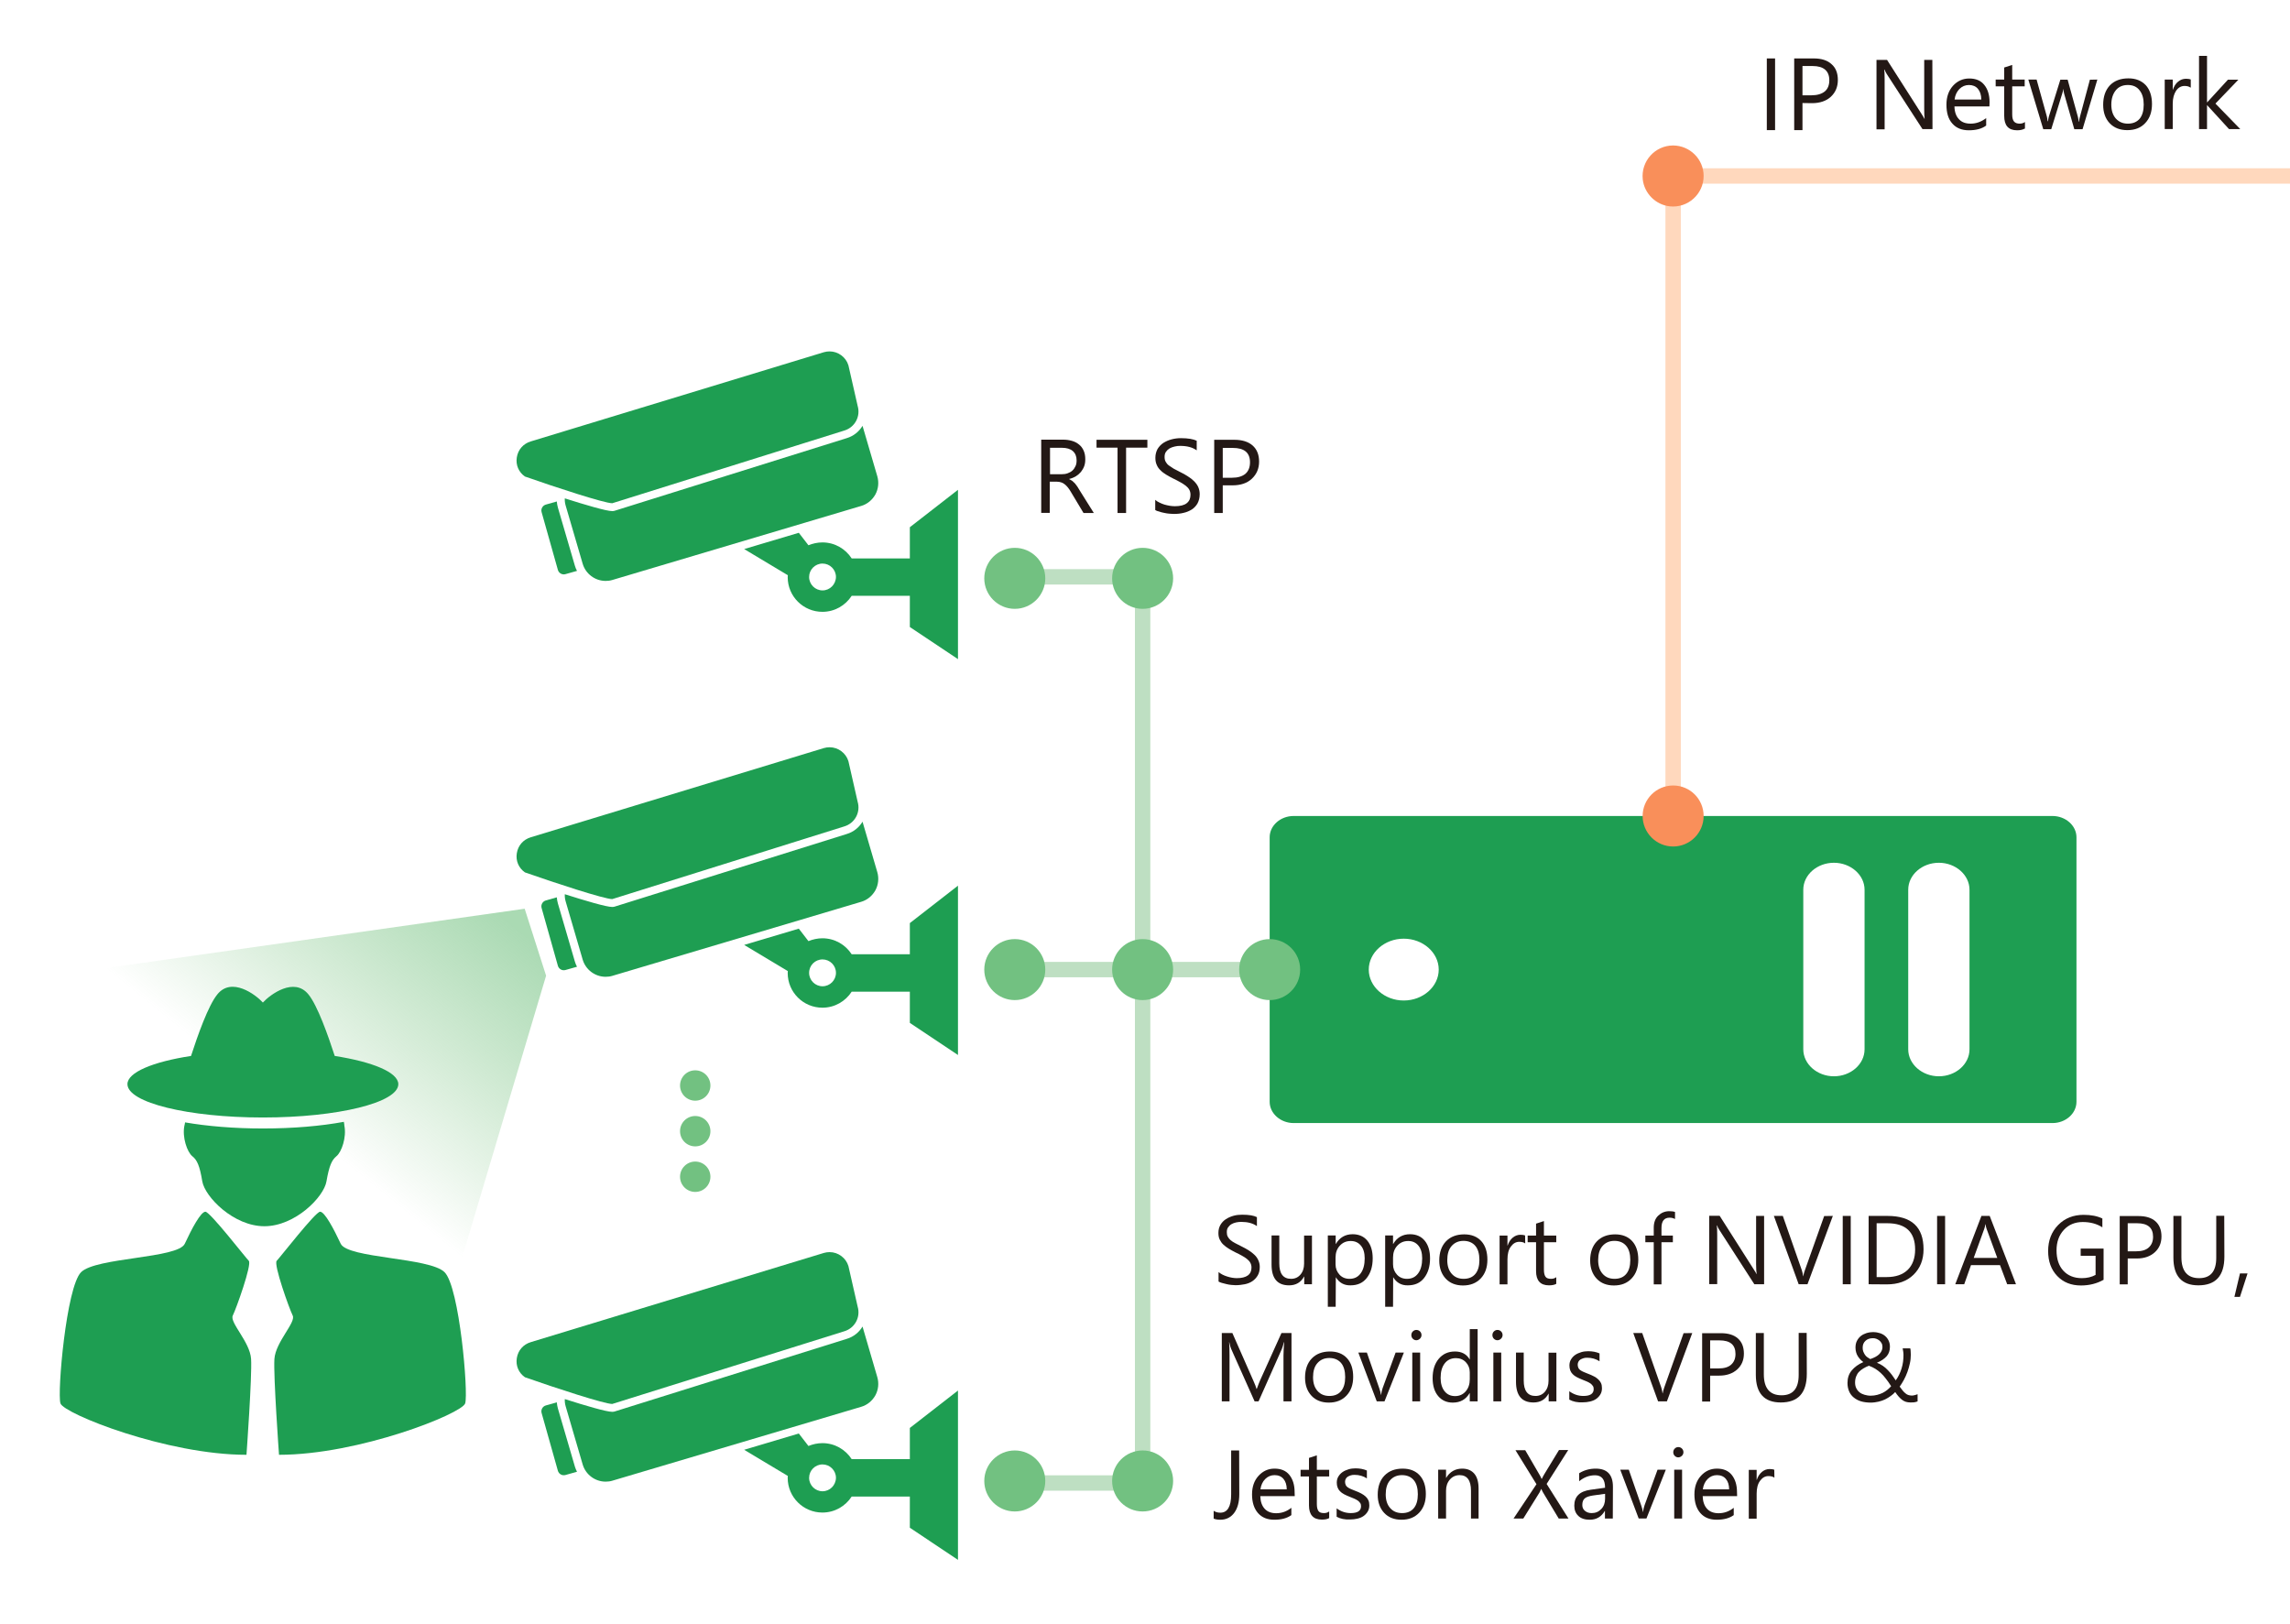 <?xml version="1.0" encoding="utf-8"?>
<!-- Generator: Adobe Illustrator 25.2.3, SVG Export Plug-In . SVG Version: 6.00 Build 0)  -->
<svg version="1.1" id="圖層_1" xmlns="http://www.w3.org/2000/svg" xmlns:xlink="http://www.w3.org/1999/xlink" x="0px" y="0px"
	 viewBox="0 0 1689.1 1198.2" style="enable-background:new 0 0 1689.1 1198.2;" xml:space="preserve">
<style type="text/css">
	.st0{fill:#231815;}
	.st1{opacity:0.6;fill:url(#SVGID_1_);enable-background:new    ;}
	.st2{fill:#1E9E52;}
	.st3{fill:none;stroke:#BEDFC2;stroke-width:11.355;stroke-miterlimit:10;}
	.st4{fill:#72C181;}
	.st5{fill:none;stroke:#FFD8BD;stroke-width:11.355;stroke-miterlimit:10;}
	.st6{fill:#F98F5A;}
</style>
<g>
	<path class="st0" d="M1425.4,95.2h-7.4l-26.4-40.7c-0.6-1.1-1.2-2.1-1.6-3.2h-0.2c0.2,1.1,0.3,3.4,0.3,7.1v37h-6V44.2h7.8
		l25.6,40.1c1.1,1.7,1.7,2.8,2,3.4h0.1c-0.2-1.5-0.3-4-0.3-7.5v-36h6L1425.4,95.2L1425.4,95.2z"/>
	<path class="st0" d="M1467.4,78.5h-25.8c0.1,4.1,1.2,7.2,3.3,9.4c2.1,2.3,4.9,3.3,8.7,3.3c4.1,0,7.9-1.4,11.4-4.1v5.5
		c-3.2,2.4-7.5,3.5-12.8,3.5c-5.1,0-9.2-1.6-12.1-4.9c-3-3.3-4.4-7.9-4.4-14c0-5.7,1.6-10.3,4.8-13.9c3.2-3.5,7.2-5.4,12-5.4
		s8.5,1.5,11,4.6c2.6,3.1,4,7.4,4,12.9L1467.4,78.5L1467.4,78.5z M1461.4,73.4c0-3.3-0.9-6-2.5-7.9s-3.9-2.8-6.6-2.8s-5.1,1-7.1,3
		c-1.9,2-3.1,4.5-3.5,7.7C1441.7,73.4,1461.4,73.4,1461.4,73.4z"/>
	<path class="st0" d="M1493.3,94.9c-1.4,0.8-3.2,1.2-5.5,1.2c-6.4,0-9.5-3.5-9.5-10.7V63.7h-6.3v-5h6.3v-8.9l5.9-1.9v10.8h9.2v5
		h-9.2v20.6c0,2.5,0.4,4.2,1.3,5.3c0.9,1.1,2.3,1.6,4.2,1.6c1.5,0,2.8-0.4,3.9-1.2v4.9C1493.6,94.9,1493.3,94.9,1493.3,94.9z"/>
	<path class="st0" d="M1547,58.7l-10.9,36.6h-6.1l-7.5-26.2c-0.3-1-0.4-2.1-0.5-3.4h-0.1c-0.1,0.9-0.3,1.9-0.8,3.3l-8.1,26.3h-5.9
		l-11-36.6h6.1l7.6,27.4c0.2,0.9,0.4,1.9,0.5,3.3h0.3c0.1-1.1,0.3-2.1,0.6-3.3l8.5-27.3h5.4l7.6,27.6c0.2,0.9,0.4,1.9,0.5,3.3h0.3
		c0-1,0.2-2,0.6-3.3l7.4-27.6L1547,58.7L1547,58.7z"/>
	<path class="st0" d="M1569.1,96c-5.4,0-9.8-1.7-13-5.1s-4.8-7.9-4.8-13.6c0-6.1,1.7-10.9,5-14.4c3.3-3.4,7.9-5.1,13.6-5.1
		c5.5,0,9.6,1.7,12.8,5c3,3.3,4.6,8,4.6,13.9c0,5.8-1.6,10.5-4.9,14C1579.1,94.3,1574.7,96,1569.1,96z M1569.5,62.7
		c-3.8,0-6.8,1.3-8.9,3.9s-3.3,6.1-3.3,10.6c0,4.3,1.1,7.7,3.3,10.2c2.3,2.5,5.1,3.8,8.9,3.8s6.6-1.2,8.7-3.6c2-2.5,3-5.9,3-10.4
		c0-4.6-1-8-3-10.5C1576.2,64,1573.3,62.7,1569.5,62.7z"/>
	<path class="st0" d="M1615.7,64.6c-1.1-0.8-2.5-1.2-4.4-1.2c-2.5,0-4.6,1.2-6.2,3.5c-1.6,2.4-2.5,5.6-2.5,9.6v18.7h-5.9V58.7h5.9
		v7.5h0.1c0.9-2.6,2.1-4.6,3.9-6c1.7-1.4,3.6-2.1,5.8-2.1c1.5,0,2.7,0.2,3.5,0.5v6H1615.7L1615.7,64.6z"/>
	<path class="st0" d="M1652.4,95.2h-8.3L1628,77.6h-0.1v17.6h-5.9v-54h5.9v34.3h0.1l15.3-16.7h7.7l-16.9,17.6L1652.4,95.2z"/>
</g>
<g>
	<path class="st0" d="M898.8,945.3v-7c0.8,0.7,1.8,1.3,2.9,1.9s2.3,1,3.5,1.4s2.5,0.7,3.7,0.9s2.4,0.3,3.4,0.3c3.6,0,6.3-0.7,8.1-2
		s2.7-3.3,2.7-5.8c0-1.4-0.3-2.5-0.9-3.6s-1.4-1.9-2.5-2.8s-2.3-1.6-3.7-2.4s-3-1.6-4.7-2.4c-1.8-0.9-3.4-1.8-4.9-2.7s-2.8-1.9-4-3
		s-2-2.3-2.7-3.7s-1-3-1-4.9c0-2.3,0.5-4.3,1.5-6s2.3-3.1,4-4.2s3.5-1.9,5.6-2.5s4.2-0.8,6.4-0.8c5,0,8.6,0.6,10.9,1.8v6.6
		c-3-2.1-6.8-3.1-11.5-3.1c-1.3,0-2.6,0.1-3.9,0.4s-2.4,0.7-3.4,1.3s-1.8,1.4-2.5,2.4s-0.9,2.1-0.9,3.5c0,1.3,0.2,2.4,0.7,3.3
		s1.2,1.8,2.1,2.6s2.1,1.5,3.4,2.2s2.9,1.5,4.7,2.4s3.5,1.8,5.1,2.8s3,2.1,4.3,3.3s2.2,2.5,2.9,4s1.1,3.1,1.1,5
		c0,2.5-0.5,4.6-1.5,6.3s-2.3,3.1-3.9,4.2s-3.6,1.9-5.7,2.3s-4.4,0.7-6.8,0.7c-0.8,0-1.8-0.1-3-0.2s-2.4-0.3-3.6-0.6
		s-2.4-0.6-3.5-0.9S899.5,945.7,898.8,945.3z"/>
	<path class="st0" d="M967.7,947.3H962v-5.7h-0.1c-2.4,4.4-6.1,6.5-11.1,6.5c-8.6,0-12.9-5.1-12.9-15.3v-21.5h5.7v20.6
		c0,7.6,2.9,11.4,8.7,11.4c2.8,0,5.1-1,6.9-3.1s2.7-4.8,2.7-8.1v-20.7h5.8L967.7,947.3L967.7,947.3z"/>
	<path class="st0" d="M985.3,942.1L985.3,942.1l-0.1,21.8h-5.8v-52.6h5.8v6.3h0.1c2.8-4.8,7-7.2,12.4-7.2c4.6,0,8.3,1.6,10.9,4.8
		s3.9,7.5,3.9,13c0,6-1.5,10.8-4.4,14.5s-6.9,5.4-12,5.4C991.4,948.2,987.8,946.2,985.3,942.1z M985.1,927.6v5c0,3,1,5.5,2.9,7.6
		s4.4,3.1,7.4,3.1c3.5,0,6.2-1.3,8.2-4s3-6.4,3-11.1c0-4-0.9-7.1-2.8-9.4s-4.4-3.4-7.5-3.4c-3.4,0-6,1.2-8.1,3.5
		S985.1,924.1,985.1,927.6z"/>
	<path class="st0" d="M1027.6,942.1L1027.6,942.1l-0.1,21.8h-5.8v-52.6h5.8v6.3h0.1c2.8-4.8,7-7.2,12.4-7.2c4.6,0,8.3,1.6,10.9,4.8
		s3.9,7.5,3.9,13c0,6-1.5,10.8-4.4,14.5s-6.9,5.4-12,5.4C1033.7,948.2,1030.1,946.2,1027.6,942.1z M1027.5,927.6v5
		c0,3,1,5.5,2.9,7.6s4.4,3.1,7.4,3.1c3.5,0,6.2-1.3,8.2-4s3-6.4,3-11.1c0-4-0.9-7.1-2.8-9.4s-4.4-3.4-7.5-3.4c-3.4,0-6,1.2-8.1,3.5
		S1027.5,924.1,1027.5,927.6z"/>
	<path class="st0" d="M1079.1,948.2c-5.3,0-9.6-1.7-12.7-5s-4.8-7.8-4.8-13.4c0-6,1.7-10.8,5-14.2s7.8-5.1,13.4-5.1
		c5.4,0,9.6,1.7,12.6,5s4.5,7.9,4.5,13.7c0,5.7-1.6,10.3-4.9,13.8S1084.5,948.2,1079.1,948.2z M1079.5,915.3c-3.7,0-6.6,1.3-8.8,3.8
		s-3.2,6-3.2,10.4c0,4.3,1.1,7.6,3.3,10.1s5.1,3.7,8.8,3.7c3.7,0,6.6-1.2,8.6-3.6s3-5.8,3-10.3s-1-8-3-10.4
		S1083.2,915.3,1079.5,915.3z"/>
	<path class="st0" d="M1125,917.2c-1-0.8-2.5-1.2-4.4-1.2c-2.5,0-4.5,1.2-6.2,3.5s-2.5,5.5-2.5,9.5v18.4h-5.8v-36h5.8v7.4h0.1
		c0.8-2.5,2.1-4.5,3.8-5.9s3.6-2.1,5.7-2.1c1.5,0,2.6,0.2,3.4,0.5L1125,917.2L1125,917.2z"/>
	<path class="st0" d="M1147.9,947c-1.4,0.8-3.2,1.1-5.4,1.1c-6.3,0-9.5-3.5-9.5-10.5v-21.3h-6.2v-4.9h6.2v-8.8l5.8-1.9v10.7h9.1v4.9
		h-9.1v20.3c0,2.4,0.4,4.1,1.2,5.2s2.2,1.5,4.1,1.5c1.5,0,2.7-0.4,3.8-1.2V947z"/>
	<path class="st0" d="M1190.4,948.2c-5.3,0-9.6-1.7-12.7-5s-4.8-7.8-4.8-13.4c0-6,1.7-10.8,5-14.2s7.8-5.1,13.4-5.1
		c5.4,0,9.6,1.7,12.6,5s4.5,7.9,4.5,13.7c0,5.7-1.6,10.3-4.9,13.8S1195.9,948.2,1190.4,948.2z M1190.8,915.3c-3.7,0-6.6,1.3-8.8,3.8
		s-3.2,6-3.2,10.4c0,4.3,1.1,7.6,3.3,10.1s5.1,3.7,8.8,3.7c3.7,0,6.6-1.2,8.6-3.6s3-5.8,3-10.3s-1-8-3-10.4
		S1194.6,915.3,1190.8,915.3z"/>
	<path class="st0" d="M1235.3,899.1c-1.1-0.6-2.4-0.9-3.8-0.9c-4,0-6,2.5-6,7.6v5.6h8.4v4.9h-8.4v31.1h-5.7v-31.1h-6.2v-4.9h6.2
		v-5.8c0-3.8,1.1-6.8,3.3-8.9s4.9-3.3,8.2-3.3c1.8,0,3.2,0.2,4.2,0.6v5.1L1235.3,899.1L1235.3,899.1z"/>
	<path class="st0" d="M1301.2,947.3h-7.2l-25.9-40.2c-0.7-1-1.2-2.1-1.6-3.2h-0.2c0.2,1.1,0.3,3.4,0.3,6.9v36.4h-5.9v-50.4h7.7
		l25.2,39.6c1.1,1.6,1.7,2.8,2,3.4h0.1c-0.2-1.5-0.4-3.9-0.4-7.4v-35.5h5.9V947.3z"/>
	<path class="st0" d="M1351.9,896.9l-18.7,50.4h-6.5l-18.3-50.4h6.6l14,40c0.4,1.3,0.8,2.8,1,4.5h0.1c0.2-1.4,0.6-2.9,1.2-4.5
		l14.2-39.9L1351.9,896.9L1351.9,896.9z"/>
	<path class="st0" d="M1365.1,947.3h-5.9v-50.4h5.9V947.3z"/>
	<path class="st0" d="M1378.3,947.3v-50.4h13.9c17.8,0,26.6,8.2,26.6,24.6c0,7.8-2.5,14-7.4,18.8s-11.5,7.1-19.8,7.1L1378.3,947.3
		L1378.3,947.3z M1384.2,902.3V942h7.5c6.6,0,11.8-1.8,15.4-5.3s5.5-8.6,5.5-15c0-12.9-6.9-19.4-20.6-19.4H1384.2z"/>
	<path class="st0" d="M1434.7,947.3h-5.9v-50.4h5.9V947.3z"/>
	<path class="st0" d="M1487,947.3h-6.5l-5.3-14.1h-21.4l-5,14.1h-6.6l19.3-50.4h6.1L1487,947.3z M1473.2,927.9l-7.9-21.5
		c-0.3-0.7-0.5-1.8-0.8-3.4h-0.1c-0.2,1.4-0.5,2.6-0.8,3.4l-7.8,21.5H1473.2z"/>
	<path class="st0" d="M1551.8,943.9c-5.1,2.9-10.7,4.3-16.9,4.3c-7.2,0-13-2.3-17.5-7s-6.7-10.8-6.7-18.4c0-7.8,2.5-14.2,7.4-19.2
		s11.2-7.5,18.8-7.5c5.5,0,10.1,0.9,13.8,2.7v6.5c-4.1-2.6-8.9-3.9-14.5-3.9s-10.3,1.9-13.9,5.8s-5.4,8.9-5.4,15.1
		c0,6.4,1.7,11.4,5,15s7.9,5.5,13.6,5.5c3.9,0,7.3-0.8,10.2-2.4v-14.1h-11V921h16.9v22.9H1551.8z"/>
	<path class="st0" d="M1569.4,928.3v19.1h-5.9V897h13.9c5.4,0,9.6,1.3,12.5,3.9s4.4,6.3,4.4,11.1s-1.6,8.7-4.9,11.7
		s-7.7,4.6-13.3,4.6H1569.4L1569.4,928.3z M1569.4,902.3V923h6.2c4.1,0,7.2-0.9,9.3-2.8s3.2-4.5,3.2-7.9c0-6.7-3.9-10-11.8-10
		H1569.4z"/>
	<path class="st0" d="M1640.7,926.9c0,14.2-6.4,21.2-19.2,21.2c-12.2,0-18.4-6.8-18.4-20.4v-30.8h5.9v30.4
		c0,10.3,4.4,15.5,13.1,15.5c8.4,0,12.6-5,12.6-15v-31h5.9L1640.7,926.9L1640.7,926.9z"/>
	<path class="st0" d="M1657.8,939.3l-5.6,17.3h-4.1l4.1-17.3H1657.8z"/>
	<path class="st0" d="M952.6,1033.7h-5.9v-33.8c0-2.7,0.2-5.9,0.5-9.8H947c-0.6,2.3-1.1,3.9-1.5,4.9l-17.2,38.7h-2.9l-17.2-38.5
		c-0.5-1.1-1-2.8-1.5-5.2h-0.1c0.2,2,0.3,5.3,0.3,9.9v33.8h-5.7v-50.4h7.8l15.5,35.2c1.2,2.7,2,4.7,2.3,6h0.2c1-2.8,1.8-4.8,2.4-6.2
		l15.8-35h7.4V1033.7z"/>
	<path class="st0" d="M980.1,1034.6c-5.3,0-9.6-1.7-12.7-5s-4.8-7.8-4.8-13.4c0-6,1.7-10.8,5-14.2s7.8-5.1,13.4-5.1
		c5.4,0,9.6,1.7,12.6,5s4.5,7.9,4.5,13.7c0,5.7-1.6,10.3-4.9,13.8S985.5,1034.6,980.1,1034.6z M980.5,1001.7c-3.7,0-6.6,1.3-8.8,3.8
		s-3.2,6-3.2,10.4c0,4.3,1.1,7.6,3.3,10.1s5.1,3.7,8.8,3.7s6.6-1.2,8.6-3.6s3-5.8,3-10.3s-1-8-3-10.4S984.2,1001.7,980.5,1001.7z"/>
	<path class="st0" d="M1035.5,997.7l-14.3,36h-5.7l-13.6-36h6.3l9.1,26.2c0.7,1.9,1.1,3.6,1.3,5h0.1c0.2-1.8,0.6-3.4,1.1-4.9
		l9.6-26.3L1035.5,997.7L1035.5,997.7z"/>
	<path class="st0" d="M1044.7,988.6c-1,0-1.9-0.4-2.6-1.1s-1.1-1.6-1.1-2.7s0.4-2,1.1-2.7s1.6-1.1,2.6-1.1c1.1,0,2,0.4,2.7,1.1
		s1.1,1.6,1.1,2.7c0,1-0.4,1.9-1.1,2.6S1045.7,988.6,1044.7,988.6z M1047.5,1033.7h-5.8v-36h5.8V1033.7z"/>
	<path class="st0" d="M1089.9,1033.7h-5.8v-6.1h-0.1c-2.7,4.6-6.8,7-12.4,7c-4.5,0-8.1-1.6-10.8-4.8s-4.1-7.6-4.1-13.2
		c0-6,1.5-10.7,4.5-14.3s7-5.4,12-5.4c4.9,0,8.5,1.9,10.8,5.8h0.1v-22.3h5.8V1033.7z M1084.1,1017.5v-5.3c0-2.9-1-5.4-2.9-7.4
		s-4.4-3-7.3-3c-3.5,0-6.3,1.3-8.3,3.9s-3,6.1-3,10.7c0,4.1,1,7.4,2.9,9.8s4.5,3.6,7.8,3.6c3.2,0,5.8-1.2,7.8-3.5
		S1084.1,1021,1084.1,1017.5z"/>
	<path class="st0" d="M1104.5,988.6c-1,0-1.9-0.4-2.6-1.1s-1.1-1.6-1.1-2.7s0.4-2,1.1-2.7s1.6-1.1,2.6-1.1c1.1,0,2,0.4,2.7,1.1
		s1.1,1.6,1.1,2.7c0,1-0.4,1.9-1.1,2.6S1105.6,988.6,1104.5,988.6z M1107.3,1033.7h-5.8v-36h5.8V1033.7z"/>
	<path class="st0" d="M1148.1,1033.7h-5.8v-5.7h-0.1c-2.4,4.4-6.1,6.5-11.1,6.5c-8.6,0-12.9-5.1-12.9-15.3v-21.5h5.7v20.6
		c0,7.6,2.9,11.4,8.7,11.4c2.8,0,5.1-1,6.9-3.1s2.7-4.8,2.7-8.1v-20.7h5.8v35.9H1148.1z"/>
	<path class="st0" d="M1157.5,1032.4v-6.2c3.1,2.3,6.6,3.5,10.4,3.5c5.1,0,7.6-1.7,7.6-5.1c0-1-0.2-1.8-0.7-2.4s-1-1.3-1.8-1.8
		s-1.6-1-2.6-1.4s-2.1-0.8-3.2-1.3c-1.6-0.6-3-1.3-4.2-1.9c-1.2-0.6-2.2-1.4-3-2.2s-1.4-1.7-1.8-2.8s-0.6-2.2-0.6-3.6
		c0-1.7,0.4-3.2,1.2-4.5s1.8-2.4,3.1-3.3s2.8-1.5,4.4-2s3.4-0.7,5.1-0.7c3.1,0,5.9,0.5,8.4,1.6v5.8c-2.6-1.7-5.7-2.6-9.1-2.6
		c-1.1,0-2.1,0.1-2.9,0.4s-1.6,0.6-2.2,1s-1.1,1-1.4,1.6s-0.5,1.3-0.5,2.1c0,0.9,0.2,1.7,0.5,2.4s0.8,1.2,1.5,1.7s1.5,0.9,2.4,1.3
		s2,0.8,3.2,1.3c1.6,0.6,3,1.2,4.3,1.9c1.3,0.6,2.3,1.4,3.2,2.2s1.6,1.7,2.1,2.8s0.7,2.3,0.7,3.8c0,1.8-0.4,3.3-1.2,4.6
		s-1.8,2.4-3.1,3.3s-2.8,1.5-4.5,1.9s-3.5,0.6-5.4,0.6C1163.5,1034.6,1160.3,1033.9,1157.5,1032.4z"/>
	<path class="st0" d="M1248.2,983.3l-18.7,50.4h-6.5l-18.3-50.4h6.6l14,40c0.4,1.3,0.8,2.8,1,4.5h0.1c0.2-1.4,0.6-2.9,1.2-4.5
		l14.2-39.9L1248.2,983.3L1248.2,983.3z"/>
	<path class="st0" d="M1261.4,1014.7v19.1h-5.9v-50.4h13.9c5.4,0,9.6,1.3,12.5,3.9s4.4,6.3,4.4,11.1s-1.6,8.7-4.9,11.7
		s-7.7,4.6-13.3,4.6H1261.4z M1261.4,988.7v20.7h6.2c4.1,0,7.2-0.9,9.3-2.8s3.2-4.5,3.2-7.9c0-6.7-3.9-10-11.8-10H1261.4z"/>
	<path class="st0" d="M1332.7,1013.3c0,14.2-6.4,21.2-19.2,21.2c-12.2,0-18.4-6.8-18.4-20.4v-30.8h5.9v30.4
		c0,10.3,4.4,15.5,13.1,15.5c8.4,0,12.6-5,12.6-15v-31h5.9L1332.7,1013.3L1332.7,1013.3z"/>
	<path class="st0" d="M1409.2,1034.5c-1.3,0-2.5-0.2-3.5-0.5s-2-0.9-2.8-1.5s-1.7-1.5-2.5-2.4s-1.7-2.1-2.5-3.3c-0.9,1-2,2-3.3,2.9
		s-2.6,1.8-4.1,2.5s-3.1,1.3-4.9,1.7s-3.7,0.7-5.8,0.7c-2.5,0-4.9-0.3-7-0.9s-3.9-1.6-5.4-2.8s-2.7-2.7-3.5-4.6s-1.2-3.9-1.2-6.2
		c0-3.6,1-6.7,3.1-9.2s4.9-4.6,8.6-6.2c-0.7-0.5-1.4-1.1-2.1-1.8s-1.3-1.5-1.9-2.4s-1-1.9-1.3-2.9s-0.5-2.2-0.5-3.5
		c0-1.9,0.3-3.5,1-4.9s1.6-2.6,2.8-3.6s2.6-1.7,4.1-2.2s3.3-0.8,5.2-0.8c1.8,0,3.5,0.3,5,0.8s2.8,1.2,3.9,2.2s1.9,2.1,2.5,3.4
		s0.9,2.8,0.9,4.4c0,2.8-0.8,5.2-2.4,7s-4,3.5-7.2,4.8c1.6,0.6,3.1,1.4,4.4,2.3s2.5,1.9,3.6,3.1s2.2,2.3,3.1,3.6s1.9,2.6,2.8,4
		c1.9-2.6,3.3-5.6,4.3-8.8s1.4-6.5,1.4-10c0-0.9-0.1-1.7-0.2-2.5s-0.3-1.6-0.4-2.3h5.6c0.2,0.8,0.3,1.5,0.3,2.2s0.1,1.5,0.1,2.5
		c0,2.1-0.2,4.3-0.7,6.4s-1,4.2-1.8,6.3s-1.6,4-2.6,5.8s-2,3.5-3.1,5c0.8,1.1,1.6,2.1,2.2,2.9s1.4,1.5,2.1,2.1s1.4,1,2.1,1.2
		s1.6,0.4,2.5,0.4c0.7,0,1.4-0.1,2.1-0.3s1.5-0.4,2.2-0.7v5.3c-0.8,0.3-1.7,0.6-2.7,0.7S1410.1,1034.5,1409.2,1034.5z
		 M1379.7,1029.5c1.8,0,3.4-0.2,4.9-0.6s2.9-0.9,4.1-1.5s2.4-1.4,3.4-2.2s2-1.8,2.8-2.7c-1.4-2.2-2.7-4.1-4-5.7
		c-1.2-1.6-2.4-2.9-3.7-4.1s-2.5-2.1-3.9-3s-3-1.6-4.8-2.3c-1.5,0.6-2.8,1.2-4.1,2s-2.3,1.6-3.2,2.5s-1.6,2.1-2.1,3.4
		c-0.5,1.3-0.8,2.8-0.8,4.5c0,1.6,0.3,3,0.9,4.2c0.6,1.2,1.4,2.2,2.4,3s2.2,1.4,3.6,1.8S1378.1,1029.5,1379.7,1029.5z M1388.5,993.7
		c0-1.2-0.2-2.2-0.7-3s-1-1.5-1.7-2s-1.4-0.9-2.2-1.2s-1.6-0.4-2.4-0.4c-2.3,0-4.1,0.6-5.5,1.9s-2.1,2.9-2.1,5.1
		c0,1,0.1,1.9,0.4,2.7s0.7,1.6,1.2,2.4s1.1,1.4,1.8,1.9s1.5,1,2.2,1.4c3-1,5.2-2.2,6.6-3.6S1388.5,995.7,1388.5,993.7z"/>
	<path class="st0" d="M914.1,1102.1c0,6-1.3,10.6-3.8,13.9s-5.9,5-10.2,5c-2,0-3.6-0.3-4.9-0.8v-5.8c1.3,0.9,2.9,1.4,4.9,1.4
		c5.3,0,8-4.5,8-13.5v-32.4h5.9L914.1,1102.1L914.1,1102.1z"/>
	<path class="st0" d="M955,1103.6h-25.4c0.1,4,1.2,7.1,3.2,9.3s4.9,3.3,8.5,3.3c4.1,0,7.8-1.3,11.2-4v5.4c-3.2,2.3-7.3,3.4-12.6,3.4
		c-5.1,0-9.1-1.6-12-4.9s-4.4-7.9-4.4-13.8c0-5.6,1.6-10.2,4.8-13.7s7.1-5.3,11.8-5.3s8.4,1.5,10.9,4.6s3.9,7.3,3.9,12.7L955,1103.6
		L955,1103.6z M949.1,1098.7c0-3.3-0.8-5.9-2.4-7.8s-3.8-2.8-6.6-2.8c-2.7,0-5,1-6.9,2.9s-3.1,4.5-3.5,7.6h19.4V1098.7z"/>
	<path class="st0" d="M980.4,1119.8c-1.4,0.8-3.2,1.1-5.4,1.1c-6.3,0-9.5-3.5-9.5-10.5v-21.3h-6.2v-4.9h6.2v-8.8l5.8-1.9v10.7h9.1
		v4.9h-9.1v20.3c0,2.4,0.4,4.1,1.2,5.2s2.2,1.5,4.1,1.5c1.5,0,2.7-0.4,3.8-1.2L980.4,1119.8L980.4,1119.8z"/>
	<path class="st0" d="M985.9,1118.8v-6.2c3.1,2.3,6.6,3.5,10.4,3.5c5.1,0,7.6-1.7,7.6-5.1c0-1-0.2-1.8-0.7-2.4s-1-1.3-1.8-1.8
		s-1.6-1-2.6-1.4s-2.1-0.8-3.2-1.3c-1.6-0.6-3-1.3-4.2-1.9s-2.2-1.4-3-2.2s-1.4-1.7-1.8-2.8s-0.6-2.2-0.6-3.6c0-1.7,0.4-3.2,1.2-4.5
		s1.8-2.4,3.1-3.3s2.8-1.5,4.4-2s3.4-0.7,5.1-0.7c3.1,0,5.9,0.5,8.4,1.6v5.8c-2.6-1.7-5.7-2.6-9.1-2.6c-1.1,0-2.1,0.1-2.9,0.4
		s-1.6,0.6-2.2,1s-1.1,1-1.4,1.6s-0.5,1.3-0.5,2.1c0,0.9,0.2,1.7,0.5,2.4s0.8,1.2,1.5,1.7s1.5,0.9,2.4,1.3s2,0.8,3.2,1.3
		c1.6,0.6,3,1.2,4.3,1.9s2.3,1.4,3.2,2.2s1.6,1.7,2.1,2.8s0.7,2.3,0.7,3.8c0,1.8-0.4,3.3-1.2,4.6s-1.8,2.4-3.1,3.3s-2.8,1.5-4.5,1.9
		s-3.5,0.6-5.4,0.6C991.9,1121,988.7,1120.3,985.9,1118.8z"/>
	<path class="st0" d="M1033.7,1121c-5.3,0-9.6-1.7-12.7-5s-4.8-7.8-4.8-13.4c0-6,1.7-10.8,5-14.2c3.3-3.4,7.8-5.1,13.4-5.1
		c5.4,0,9.6,1.7,12.6,5s4.5,7.9,4.5,13.7c0,5.7-1.6,10.3-4.9,13.8S1039.2,1121,1033.7,1121z M1034.1,1088.1c-3.7,0-6.6,1.3-8.8,3.8
		s-3.2,6-3.2,10.4c0,4.3,1.1,7.6,3.3,10.1c2.2,2.5,5.1,3.7,8.8,3.7c3.7,0,6.6-1.2,8.6-3.6s3-5.8,3-10.3s-1-8-3-10.4
		S1037.9,1088.1,1034.1,1088.1z"/>
	<path class="st0" d="M1090.8,1120.1h-5.8v-20.5c0-7.6-2.8-11.5-8.4-11.5c-2.9,0-5.3,1.1-7.2,3.3s-2.8,4.9-2.8,8.2v20.5h-5.8v-36
		h5.8v6h0.1c2.7-4.5,6.7-6.8,11.8-6.8c3.9,0,6.9,1.3,9,3.8s3.1,6.2,3.1,11v22H1090.8z"/>
	<path class="st0" d="M1156.9,1120.1h-7.2l-11.6-19.3c-0.4-0.6-0.7-1.4-1.2-2.5h-0.1c-0.2,0.5-0.6,1.4-1.2,2.5l-12,19.3h-7.2
		l16.9-25.3l-15.5-25.1h7.2l10.3,17.7c0.7,1.2,1.3,2.3,1.8,3.5h0.1c0.8-1.5,1.4-2.8,2-3.7l10.7-17.6h6.8l-15.9,25L1156.9,1120.1z"/>
	<path class="st0" d="M1189.6,1120.1h-5.8v-5.6h-0.1c-2.5,4.3-6.2,6.5-11.1,6.5c-3.6,0-6.4-0.9-8.4-2.8s-3-4.4-3-7.6
		c0-6.7,4-10.6,11.9-11.7l10.8-1.5c0-6.1-2.5-9.2-7.4-9.2c-4.3,0-8.2,1.5-11.7,4.4v-5.9c3.5-2.2,7.6-3.4,12.2-3.4
		c8.5,0,12.7,4.5,12.7,13.4L1189.6,1120.1L1189.6,1120.1z M1183.8,1101.9l-8.7,1.2c-2.7,0.4-4.7,1-6,2s-2,2.6-2,5
		c0,1.8,0.6,3.2,1.9,4.3s2.9,1.7,5,1.7c2.9,0,5.2-1,7.1-3s2.8-4.5,2.8-7.6v-3.6H1183.8z"/>
	<path class="st0" d="M1228.7,1084.1l-14.3,36h-5.7l-13.6-36h6.3l9.1,26.2c0.7,1.9,1.1,3.6,1.3,5h0.1c0.2-1.8,0.6-3.4,1.1-4.9
		l9.6-26.3L1228.7,1084.1L1228.7,1084.1z"/>
	<path class="st0" d="M1237.9,1075c-1,0-1.9-0.4-2.6-1.1s-1.1-1.6-1.1-2.7s0.4-2,1.1-2.7s1.6-1.1,2.6-1.1c1.1,0,2,0.4,2.7,1.1
		s1.1,1.6,1.1,2.7c0,1-0.4,1.9-1.1,2.6S1238.9,1075,1237.9,1075z M1240.7,1120.1h-5.8v-36h5.8V1120.1z"/>
	<path class="st0" d="M1281.3,1103.6h-25.4c0.1,4,1.2,7.1,3.2,9.3s4.9,3.3,8.5,3.3c4.1,0,7.8-1.3,11.2-4v5.4
		c-3.2,2.3-7.3,3.4-12.6,3.4c-5.1,0-9.1-1.6-12-4.9s-4.4-7.9-4.4-13.8c0-5.6,1.6-10.2,4.8-13.7s7.1-5.3,11.8-5.3s8.4,1.5,10.9,4.6
		s3.9,7.3,3.9,12.7L1281.3,1103.6L1281.3,1103.6z M1275.4,1098.7c0-3.3-0.8-5.9-2.4-7.8s-3.8-2.8-6.6-2.8c-2.7,0-5,1-6.9,2.9
		s-3.1,4.5-3.5,7.6h19.4V1098.7z"/>
	<path class="st0" d="M1308.8,1090c-1-0.8-2.5-1.2-4.4-1.2c-2.5,0-4.5,1.2-6.2,3.5s-2.5,5.5-2.5,9.5v18.4h-5.8v-36h5.8v7.4h0.1
		c0.8-2.5,2.1-4.5,3.8-5.9s3.6-2.1,5.7-2.1c1.5,0,2.6,0.2,3.4,0.5L1308.8,1090L1308.8,1090z"/>
</g>
<linearGradient id="SVGID_1_" gradientUnits="userSpaceOnUse" x1="342.42" y1="-2466.361" x2="207.658" y2="-2300.155" gradientTransform="matrix(1 0 0 1 0 3120)">
	<stop  offset="0" style="stop-color:#72C181"/>
	<stop  offset="1" style="stop-color:#6BBB6E;stop-opacity:0"/>
</linearGradient>
<polygon class="st1" points="70.3,715.2 387,670.3 402.8,719.7 339.9,930.8 "/>
<g>
	<path class="st2" d="M451.6,371.2l171.1-53.6c7.8-2.3,12.2-10.4,9.9-18.2l-6.8-29.9c-1.8-6-7.5-10.3-13.9-10.3
		c-1.4,0-2.8,0.2-4.2,0.6l-216.2,65.8c-5.6,1.7-9.4,6.1-10.3,11.8c-0.9,5.6,1.4,10.9,6,14.1C410,359.5,445.8,371.2,451.6,371.2
		L451.6,371.2z"/>
	<g>
		<path class="st2" d="M424.1,417.5l-12.6-43.1c-0.4-1.5-0.7-3-0.8-4.5l-8.1,2.3c-2.4,0.7-3.8,3.2-3.1,5.6l12,42.6
			c0.7,2.4,3.2,3.8,5.6,3.1l8.5-2.4C425,420,424.5,418.8,424.1,417.5z"/>
		<path class="st2" d="M417.2,372.8l12.6,43.1c2.2,7.4,9.1,12.6,16.9,12.6c1.7,0,3.4-0.2,5-0.7l183.5-54.6c4.5-1.3,8.2-4.4,10.5-8.5
			c2.2-4.1,2.7-8.9,1.4-13.4l-10.9-37.2c-2.5,4.2-6.6,7.6-11.7,9.1l-171.3,53.6c-0.5,0.1-1,0.2-1.6,0.2c-4.4,0-19.9-4.6-35-9.4
			C416.5,369.4,416.7,371.1,417.2,372.8z"/>
		<path class="st2" d="M671.1,388.9v23h-42.9c-4.6-7.1-12.5-11.8-21.6-11.8c-3.6,0-7.1,0.8-10.3,2.1l-7.1-9.2l-40.3,12l32.2,19.3
			c0,0.5-0.1,0.9-0.1,1.4c0,14.2,11.5,25.6,25.6,25.6c9.1,0,17-4.7,21.6-11.8h42.9v23l35.5,23.7V361.3L671.1,388.9z M606.7,435.5
			c-5.4,0-9.9-4.4-9.9-9.9c0-5.4,4.4-9.9,9.9-9.9c5.4,0,9.9,4.4,9.9,9.9C616.5,431.1,612.1,435.5,606.7,435.5z"/>
	</g>
</g>
<g>
	<path class="st2" d="M451.6,663.2l171.1-53.6c7.8-2.3,12.2-10.4,9.9-18.2l-6.8-29.9c-1.8-6-7.5-10.3-13.9-10.3
		c-1.4,0-2.8,0.2-4.2,0.6l-216.2,65.8c-5.6,1.7-9.4,6.1-10.3,11.8c-0.9,5.6,1.4,10.9,6,14.1C410,651.5,445.8,663.2,451.6,663.2
		L451.6,663.2z"/>
	<g>
		<path class="st2" d="M424.1,709.5l-12.6-43.1c-0.4-1.5-0.7-3-0.8-4.5l-8.1,2.3c-2.4,0.7-3.8,3.2-3.1,5.6l12,42.6
			c0.7,2.4,3.2,3.8,5.6,3.1l8.5-2.4C425,712,424.5,710.8,424.1,709.5z"/>
		<path class="st2" d="M417.2,664.8l12.6,43.1c2.2,7.4,9.1,12.6,16.9,12.6c1.7,0,3.4-0.2,5-0.7l183.5-54.6c4.5-1.3,8.2-4.4,10.5-8.5
			c2.2-4.1,2.7-8.9,1.4-13.4l-10.9-37.2c-2.5,4.2-6.6,7.6-11.7,9.1l-171.3,53.6c-0.5,0.1-1,0.2-1.6,0.2c-4.4,0-19.9-4.6-35-9.4
			C416.5,661.3,416.7,663.1,417.2,664.8z"/>
		<path class="st2" d="M671.1,680.9v23h-42.9c-4.6-7.1-12.5-11.8-21.6-11.8c-3.6,0-7.1,0.8-10.3,2.1l-7.1-9.2l-40.3,12l32.2,19.3
			c0,0.5-0.1,0.9-0.1,1.4c0,14.2,11.5,25.6,25.6,25.6c9.1,0,17-4.7,21.6-11.8h42.9v23l35.5,23.7V653.3L671.1,680.9z M606.7,727.5
			c-5.4,0-9.9-4.4-9.9-9.9s4.4-9.9,9.9-9.9c5.4,0,9.9,4.4,9.9,9.9S612.1,727.5,606.7,727.5z"/>
	</g>
</g>
<g>
	<path class="st2" d="M451.6,1035.6L622.7,982c7.8-2.3,12.2-10.4,9.9-18.2l-6.8-29.9c-1.8-6-7.5-10.3-13.9-10.3
		c-1.4,0-2.8,0.2-4.2,0.6L391.5,990c-5.6,1.7-9.4,6.1-10.3,11.8c-0.9,5.6,1.4,10.9,6,14.1C410,1023.9,445.8,1035.6,451.6,1035.6
		L451.6,1035.6z"/>
	<g>
		<path class="st2" d="M424.1,1082l-12.6-43.1c-0.4-1.5-0.7-3-0.8-4.5l-8.1,2.3c-2.4,0.7-3.8,3.2-3.1,5.6l12,42.6
			c0.7,2.4,3.2,3.8,5.6,3.1l8.5-2.4C425,1084.5,424.5,1083.2,424.1,1082z"/>
		<path class="st2" d="M417.2,1037.2l12.6,43.1c2.2,7.4,9.1,12.6,16.9,12.6c1.7,0,3.4-0.2,5-0.7l183.5-54.5
			c4.5-1.3,8.2-4.4,10.5-8.5c2.2-4.1,2.7-8.9,1.4-13.4l-10.9-37.3c-2.5,4.2-6.6,7.6-11.7,9.1l-171.3,53.6c-0.5,0.1-1,0.2-1.6,0.2
			c-4.4,0-19.9-4.6-35-9.4C416.5,1033.8,416.7,1035.5,417.2,1037.2z"/>
		<path class="st2" d="M671.1,1053.3v23h-42.9c-4.6-7.1-12.5-11.8-21.6-11.8c-3.6,0-7.1,0.8-10.3,2.1l-7.1-9.2l-40.3,12l32.2,19.3
			c0,0.5-0.1,0.9-0.1,1.4c0,14.2,11.5,25.6,25.6,25.6c9.1,0,17-4.7,21.6-11.8h42.9v23l35.5,23.7v-124.9L671.1,1053.3z M606.7,1100
			c-5.4,0-9.9-4.4-9.9-9.9c0-5.4,4.4-9.9,9.9-9.9c5.4,0,9.9,4.4,9.9,9.9C616.5,1095.6,612.1,1100,606.7,1100z"/>
	</g>
</g>
<polyline class="st3" points="748.5,425.5 842.8,425.5 842.8,1093.9 748.5,1093.9 "/>
<line class="st3" x1="748.5" y1="715.2" x2="940" y2="715.2"/>
<g>
	<g>
		<path class="st2" d="M59.8,938.4c-10.9,10.9-17.7,89.2-15.2,96.8c2.5,7.6,78.3,37.9,137.2,37.9c0,0,4.2-58.1,3.4-70.7
			c-0.8-12.6-16-26.9-13.5-32c2.5-5,14.3-37.9,11.8-40.4s-28.6-36.2-32-36.2s-10.1,12.6-15.2,23.6
			C131.4,928.3,70.8,927.4,59.8,938.4L59.8,938.4z"/>
		<path class="st2" d="M343.1,1035.2c2.5-7.6-4.2-85.9-15.2-96.8c-10.9-10.9-71.5-10.1-76.6-21s-11.8-23.6-15.2-23.6
			s-29.5,33.7-32,36.2s9.3,35.4,11.8,40.4c2.5,5.1-12.6,19.4-13.5,32c-0.8,12.6,3.4,70.7,3.4,70.7
			C264.8,1073.1,340.6,1042.8,343.1,1035.2L343.1,1035.2z"/>
		<path class="st2" d="M253.6,827.5c-16.7,3.1-37.3,4.9-59.7,4.9c-21.4,0-41.2-1.7-57.4-4.5c-0.1,0.9-0.3,1.7-0.5,2.5
			c-1.7,8.4,2,19.4,5.9,22.5c3.5,2.8,5.4,7,7.3,18.5c2,11.5,23.1,33.1,45.8,33.1s43.9-21.6,45.8-33.1c2-11.5,3.9-15.7,7.3-18.5
			c3.9-3.1,7.6-14.1,5.9-22.5C254,829.5,253.8,828.5,253.6,827.5z"/>
	</g>
	<g>
		<path class="st2" d="M246.9,778.9c-4.9-15.1-12.7-37.2-19.4-45.4c-10.5-13-28.1,0-33.6,6c-5.5-6-23.1-19.1-33.6-6
			c-6.7,8.2-14.5,30.3-19.4,45.4C112.8,783.2,94,791,94,799.7c0,13.6,44.7,24.6,99.9,24.6s99.9-11,99.9-24.6
			C293.7,791,275,783.3,246.9,778.9L246.9,778.9z"/>
	</g>
</g>
<path class="st4" d="M865.3,715.2c0,12.4-10.1,22.5-22.5,22.5s-22.5-10.1-22.5-22.5s10.1-22.5,22.5-22.5S865.3,702.8,865.3,715.2z"
	/>
<g>
	<circle class="st4" cx="512.8" cy="800.7" r="11.2"/>
	<path class="st4" d="M524,834.4c0,6.2-5,11.2-11.2,11.2s-11.2-5-11.2-11.2s5-11.2,11.2-11.2S524,828.2,524,834.4z"/>
	<circle class="st4" cx="512.8" cy="868" r="11.2"/>
</g>
<path class="st4" d="M865.3,426.6c0,12.4-10.1,22.5-22.5,22.5s-22.5-10.1-22.5-22.5s10.1-22.5,22.5-22.5S865.3,414.2,865.3,426.6z"
	/>
<circle class="st4" cx="842.8" cy="1092.4" r="22.5"/>
<path class="st4" d="M771,715.2c0,12.4-10.1,22.5-22.5,22.5S726,727.6,726,715.2s10.1-22.5,22.5-22.5S771,702.8,771,715.2z"/>
<path class="st4" d="M771,426.6c0,12.4-10.1,22.5-22.5,22.5S726,439,726,426.6s10.1-22.5,22.5-22.5S771,414.2,771,426.6z"/>
<path class="st4" d="M771,1092.4c0,12.4-10.1,22.5-22.5,22.5s-22.5-10.1-22.5-22.5s10.1-22.5,22.5-22.5S771,1080,771,1092.4z"/>
<path class="st2" d="M1513.9,601.9H954.2c-9.8,0-17.7,7.1-17.7,15.7v195.1c0,8.6,8,15.7,17.7,15.7h559.7c9.8,0,17.7-7.1,17.7-15.7
	V617.6C1531.6,609,1523.6,601.9,1513.9,601.9z M1035.4,738c-14.2,0-25.8-10.3-25.8-22.8s11.6-22.8,25.8-22.8
	c14.2,0,25.8,10.3,25.8,22.8S1049.6,738,1035.4,738z M1375.3,774c0,11-10.2,19.9-22.6,19.9s-22.6-9-22.6-19.9V656.3
	c0-11,10.2-19.9,22.6-19.9s22.6,9,22.6,19.9V774z M1452.7,774c0,11-10.2,19.9-22.6,19.9s-22.6-9-22.6-19.9V656.3
	c0-11,10.2-19.9,22.6-19.9s22.6,9,22.6,19.9V774z"/>
<path class="st4" d="M959,715.2c0,12.4-10.1,22.5-22.5,22.5S914,727.6,914,715.2s10.1-22.5,22.5-22.5C949,692.7,959,702.8,959,715.2
	z"/>
<g>
	<path class="st0" d="M806.8,378.4h-7.6l-9.1-15.2c-0.8-1.4-1.6-2.6-2.4-3.6c-0.8-1-1.6-1.8-2.4-2.4c-0.8-0.7-1.7-1.1-2.6-1.4
		c-0.9-0.3-2-0.5-3.2-0.5h-5.2v23H768v-54h16.1c2.4,0,4.5,0.3,6.6,0.9s3.7,1.5,5.2,2.7s2.6,2.7,3.4,4.5c0.8,1.8,1.2,3.8,1.2,6.3
		c0,1.9-0.2,3.6-0.8,5.2s-1.4,2.9-2.4,4.2c-1,1.2-2.3,2.3-3.7,3.2c-1.5,0.9-3.2,1.6-5,2v0.1c0.9,0.5,1.7,0.9,2.4,1.4
		c0.7,0.6,1.2,1.1,1.9,1.8c0.6,0.7,1.2,1.5,1.8,2.4s1.2,1.9,1.9,3.1L806.8,378.4z M774.5,330.2v19.6h8.6c1.6,0,3.1-0.2,4.4-0.7
		c1.4-0.5,2.5-1.1,3.5-2s1.7-2,2.3-3.3c0.6-1.2,0.8-2.7,0.8-4.3c0-2.8-0.9-5.1-2.8-6.8c-1.9-1.6-4.5-2.4-8.1-2.4h-8.6v-0.1
		L774.5,330.2L774.5,330.2z"/>
	<path class="st0" d="M846.2,330.2h-15.6v48.2h-6.3v-48.2h-15.5v-5.8h37.5v5.8H846.2z"/>
	<path class="st0" d="M852.1,376.2v-7.5c0.9,0.8,1.9,1.5,3.1,2c1.1,0.6,2.5,1.1,3.7,1.5c1.2,0.3,2.6,0.7,4,0.9s2.6,0.3,3.7,0.3
		c3.8,0,6.8-0.7,8.7-2.2s2.8-3.5,2.8-6.2c0-1.5-0.3-2.7-0.9-3.8c-0.6-1.1-1.5-2-2.6-2.9s-2.5-1.7-4-2.6s-3.2-1.7-5-2.6
		c-1.9-0.9-3.6-1.9-5.3-2.9c-1.6-1-3.1-2-4.3-3.3c-1.2-1.1-2.2-2.5-2.8-4c-0.7-1.5-1-3.3-1-5.2c0-2.5,0.6-4.6,1.6-6.5
		c1.1-1.8,2.5-3.3,4.3-4.5c1.8-1.1,3.7-2,6-2.6s4.5-0.9,6.9-0.9c5.3,0,9.2,0.7,11.7,1.9v7.1c-3.2-2.3-7.2-3.3-12.2-3.3
		c-1.4,0-2.7,0.1-4.2,0.5c-1.4,0.3-2.6,0.8-3.7,1.4c-1.1,0.7-1.9,1.5-2.6,2.5c-0.7,1-1,2.3-1,3.7c0,1.4,0.2,2.6,0.8,3.6
		s1.2,1.9,2.3,2.7s2.3,1.6,3.6,2.4c1.4,0.8,3.1,1.6,5,2.6c1.9,0.9,3.7,1.9,5.5,3.1c1.8,1.1,3.3,2.3,4.5,3.5s2.4,2.7,3.1,4.3
		c0.7,1.6,1.1,3.3,1.1,5.3c0,2.7-0.6,4.9-1.6,6.8c-1,1.8-2.5,3.4-4.2,4.5c-1.8,1.1-3.8,2-6.1,2.5c-2.3,0.6-4.8,0.8-7.4,0.8
		c-0.9,0-1.9-0.1-3.2-0.2c-1.2-0.1-2.5-0.3-3.8-0.6c-1.4-0.2-2.5-0.6-3.7-1C853.8,377.1,852.8,376.7,852.1,376.2z"/>
	<path class="st0" d="M901.9,358v20.4h-6.3v-54h14.8c5.8,0,10.3,1.4,13.5,4.2c3.2,2.8,4.8,6.8,4.8,11.9s-1.8,9.3-5.3,12.6
		c-3.5,3.3-8.3,4.9-14.3,4.9H901.9L901.9,358L901.9,358z M901.9,330.2v22.2h6.7c4.4,0,7.7-1,10-2.9c2.3-2,3.4-4.9,3.4-8.5
		c0-7.1-4.2-10.6-12.7-10.6h-7.4V330.2z"/>
</g>
<polyline class="st5" points="1234.1,602.8 1234.1,129.8 1689.1,129.8 "/>
<path class="st6" d="M1256.6,601.9c0,12.4-10.1,22.5-22.5,22.5s-22.5-10.1-22.5-22.5s10.1-22.5,22.5-22.5
	C1246.6,579.4,1256.6,589.5,1256.6,601.9z"/>
<path class="st6" d="M1256.6,129.8c0,13.2-11.5,23.9-25.1,22.4c-10.3-1.2-18.6-9.5-19.8-19.8c-1.5-13.5,9.1-25.1,22.4-25.1
	C1246.5,107.4,1256.6,117.4,1256.6,129.8z"/>
<path class="st0" d="M1309.3,96h-6.1V43.1h6.1V96z"/>
<path class="st0" d="M1329.5,76v20h-6.1V43.1h14.4c5.7,0,10.1,1.4,13.1,4.2c3.2,2.7,4.7,6.7,4.7,11.7s-1.7,9.1-5.1,12.3
	c-3.4,3.2-8.2,4.8-14,4.8L1329.5,76L1329.5,76z M1329.5,48.7v21.6h6.6c4.3,0,7.5-1,9.8-2.8c2.3-1.9,3.4-4.7,3.4-8.3
	c0-6.9-4.2-10.5-12.3-10.5L1329.5,48.7L1329.5,48.7z"/>
</svg>
